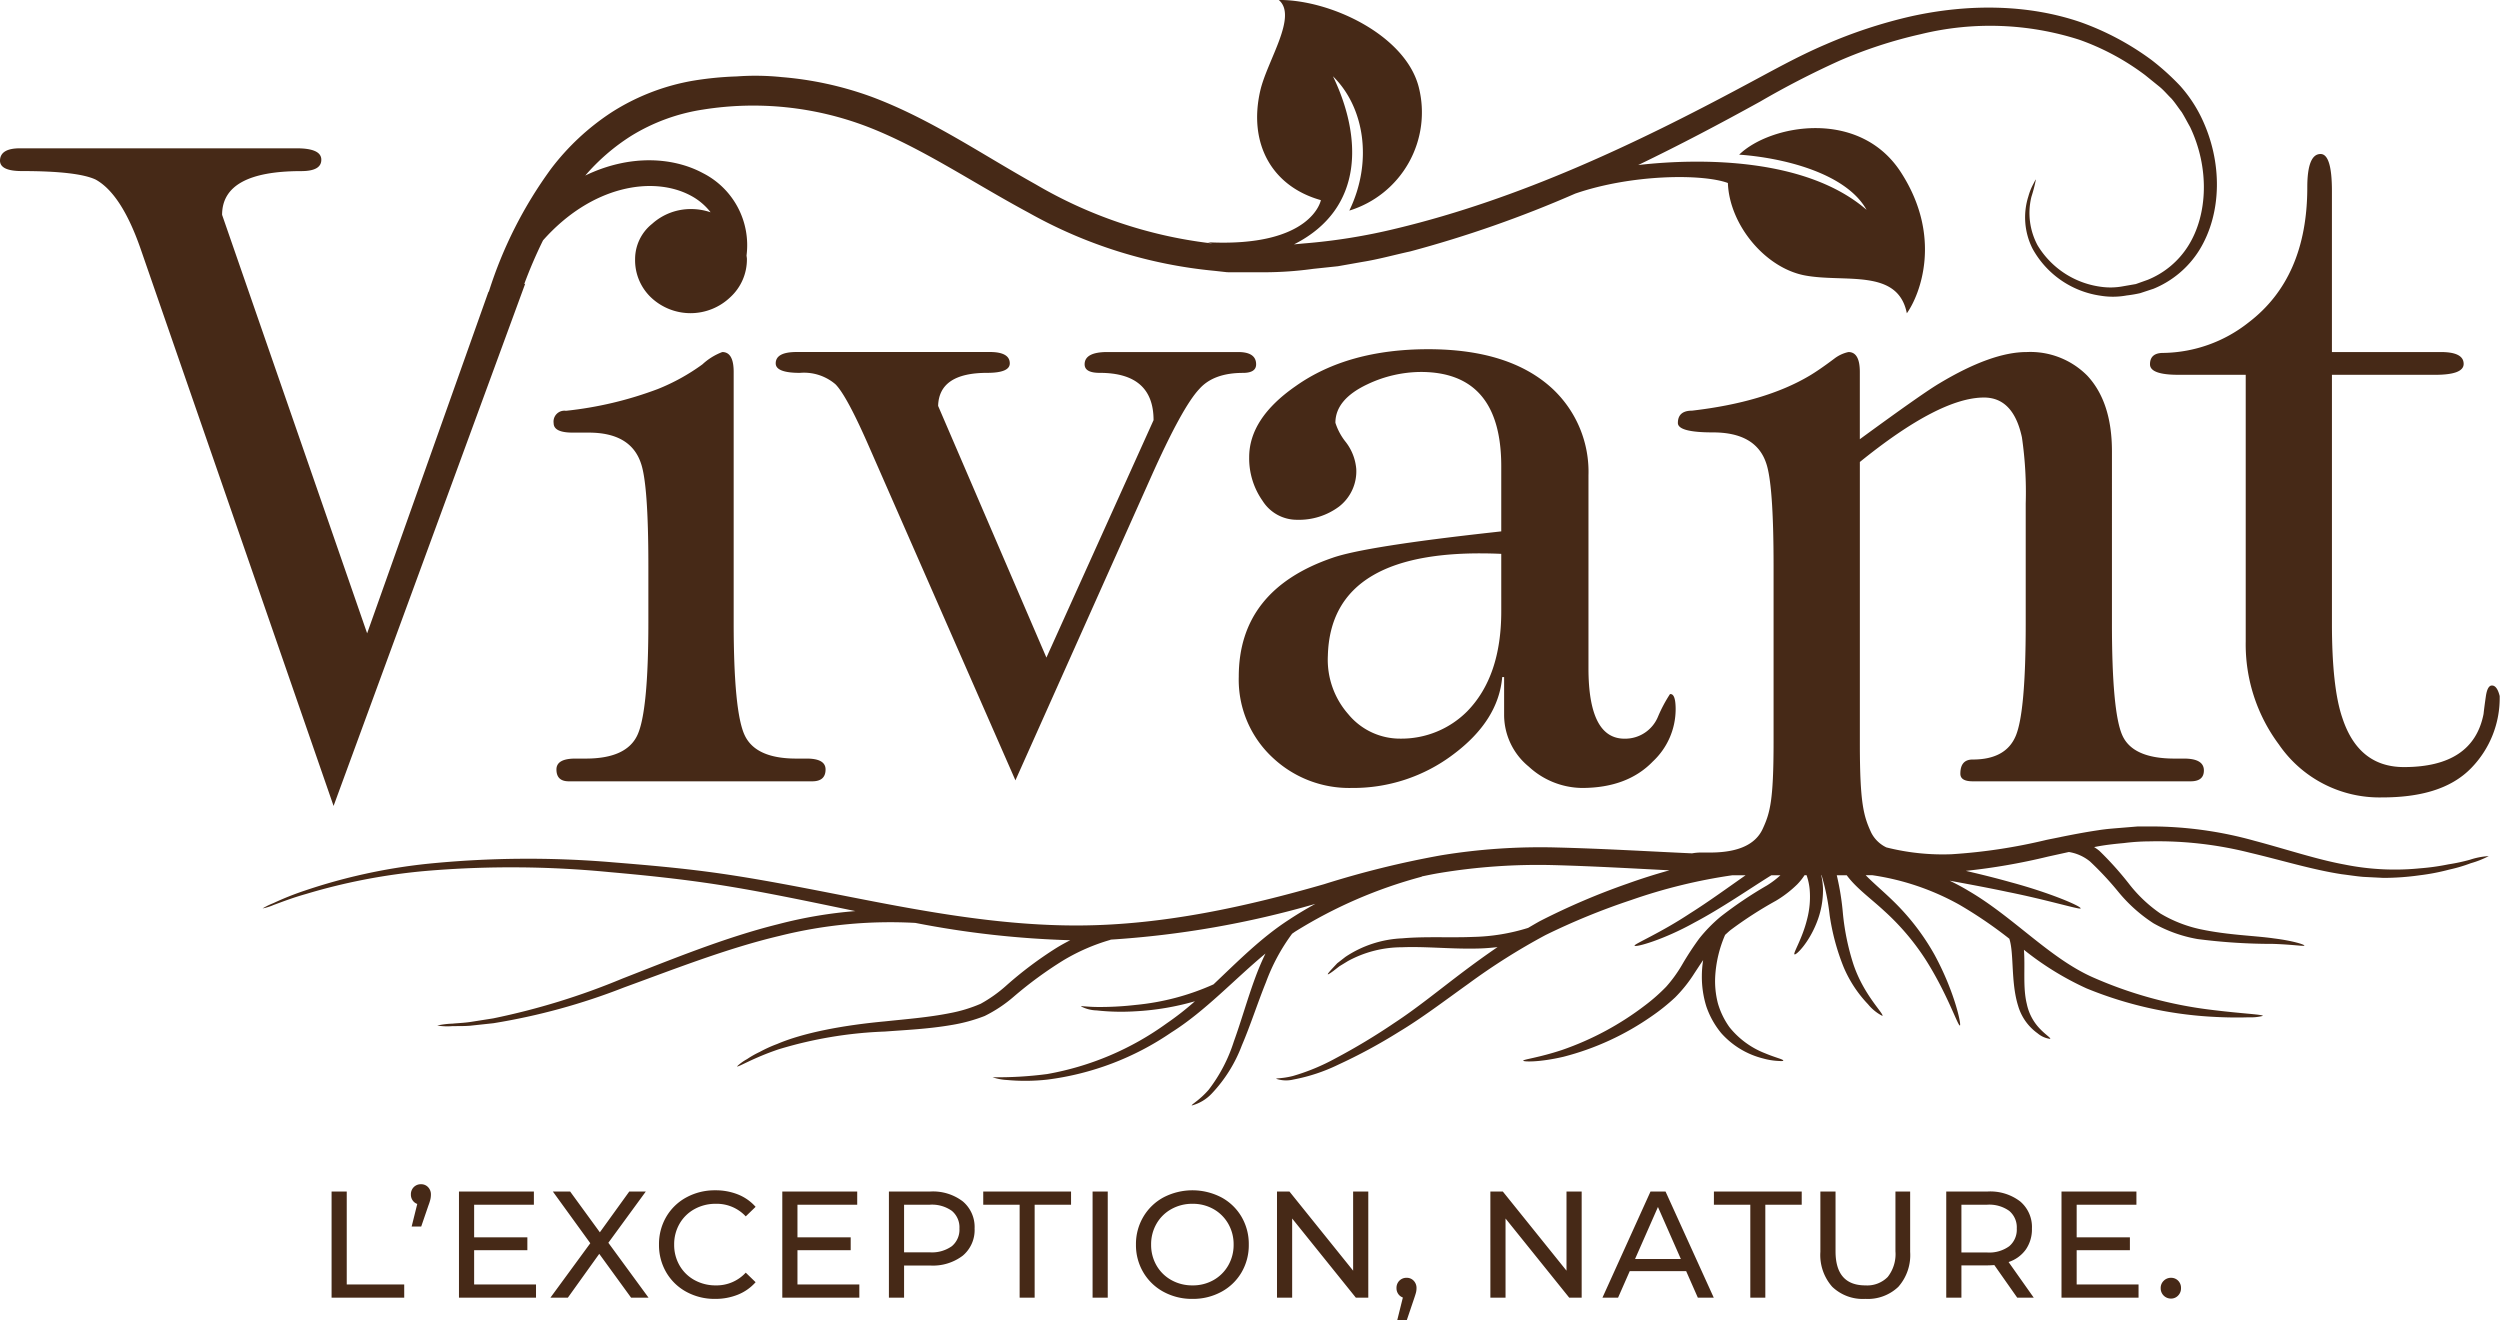 <svg xmlns="http://www.w3.org/2000/svg" width="329.696" height="174.095" viewBox="0 0 329.696 174.095"><g id="Groupe_13147" data-name="Groupe 13147" transform="translate(-834.902 -113.865)"><g id="Visuels" transform="translate(834.902 113.865)"><path id="Trac&#xE9;_1376" data-name="Trac&#xE9; 1376" d="M318.978,671.251l-.121.027a60.88,60.88,0,0,1,2.476-5.757c6.449-7.272,14.548-8.544,19.483-5.9a8.138,8.138,0,0,1,2.62,2.2,7.979,7.979,0,0,0-2.589-.427,7.6,7.6,0,0,0-5.124,1.946,5.945,5.945,0,0,0-2.247,4.647,6.778,6.778,0,0,0,2.121,5.083,7.583,7.583,0,0,0,10.436-.054,6.759,6.759,0,0,0,2.189-5.029c0-.166-.04-.319-.049-.481a10.652,10.652,0,0,0-5.766-10.858c-4.013-2.153-9.757-2.454-15.505.328a27.05,27.05,0,0,1,6.063-5.236,25.277,25.277,0,0,1,9.461-3.465,42.068,42.068,0,0,1,21.69,2.26c7.151,2.76,13.842,7.353,21.262,11.339a61.894,61.894,0,0,0,24.517,7.667l1.627.18c.544.022,1.088,0,1.636.009h3.267a47.446,47.446,0,0,0,6.494-.454l3.24-.342,3.2-.566c2.139-.341,4.216-.926,6.323-1.384a152.856,152.856,0,0,0,21.77-7.627c7.429-2.566,16.786-2.638,20.139-1.4.2,5.506,4.917,11.209,10.171,12.193s12.247-.984,13.429,4.988c1.766-2.481,4.719-10.1-.786-18.6s-17.308-6.251-21.325-2.319c5.613.391,14.049,2.36,16.8,7.276-7.9-6.84-21.761-6.863-30.121-5.906,5.519-2.656,10.872-5.488,16.054-8.35a115.452,115.452,0,0,1,10.472-5.4,60.011,60.011,0,0,1,10.746-3.51,38.472,38.472,0,0,1,20.939.746,32.419,32.419,0,0,1,8.643,4.651l1.856,1.5c.616.494,1.079,1.079,1.622,1.6.494.566.9,1.2,1.353,1.789.391.634.728,1.3,1.092,1.937,2.548,5.307,2.4,11.528-.256,15.725a11.31,11.31,0,0,1-5.317,4.445l-1.573.562-1.609.279a8.992,8.992,0,0,1-3.056.072,11.516,11.516,0,0,1-8.3-5.474,9.014,9.014,0,0,1-.809-6.368,20.008,20.008,0,0,0,.593-2.288c-.027-.013-.13.162-.31.53a7.755,7.755,0,0,0-.679,1.681,9.151,9.151,0,0,0,.548,6.9,12.215,12.215,0,0,0,8.984,6.207,10.016,10.016,0,0,0,3.434-.036,17.434,17.434,0,0,0,1.766-.3l1.771-.584a12.854,12.854,0,0,0,6.036-5.088c2.98-4.823,3.119-11.618.265-17.51a18.056,18.056,0,0,0-2.791-4.162,32.12,32.12,0,0,0-3.789-3.42,36.166,36.166,0,0,0-9.325-4.971c-6.894-2.369-14.768-2.463-22.382-.773a64.037,64.037,0,0,0-11.276,3.712c-3.712,1.582-7.231,3.582-10.777,5.465-14.184,7.6-29.5,14.885-45.806,18.8a77.456,77.456,0,0,1-12.328,1.982l-1.178.113c9.425-4.764,8.9-14.368,5.137-22.166,4.135,4.04,5.3,11.236,2.157,17.712a13.551,13.551,0,0,0,9.155-16.292c-1.753-6.845-11.609-11.519-18.463-11.488,2.548,2.13-1.533,8.018-2.441,11.982-1.591,6.962,1.533,12.606,8,14.418,0,0-1.155,6.247-14.939,5.555l.643.162c-.139-.018-.274-.036-.414-.049a59.36,59.36,0,0,1-22.916-7.757c-7.088-3.95-13.905-8.656-21.622-11.537a45.289,45.289,0,0,0-11.851-2.6,33.916,33.916,0,0,0-5.924-.09,43.7,43.7,0,0,0-5.807.571,29.173,29.173,0,0,0-10.724,4.171,31.968,31.968,0,0,0-7.977,7.447,56,56,0,0,0-8.2,16.2l-.049.013-16,45.042L279.01,662.155q0-5.764,10.436-5.766c1.843,0,2.724-.539,2.643-1.627-.085-.917-1.169-1.38-3.249-1.38H252.35q-2.5,0-2.625,1.5t2.872,1.5q7.375,0,9.748,1.128,3.371,1.874,5.874,9l25.492,73.6Z" transform="translate(-249.72 -633.823)" fill="#462917"></path><path id="Trac&#xE9;_1377" data-name="Trac&#xE9; 1377" d="M277.021,694.651q-1.436,3.115-6.809,3.115h-1.375q-2.5,0-2.5,1.434,0,1.564,1.622,1.564h32.116q1.753,0,1.753-1.564,0-1.436-2.5-1.434h-1.371q-5.38,0-6.813-3.115t-1.434-14.84V646.773c0-1.744-.5-2.62-1.5-2.62a7.974,7.974,0,0,0-2.625,1.627,26.918,26.918,0,0,1-5.874,3.249,48.726,48.726,0,0,1-12.121,2.872,1.436,1.436,0,0,0-1.622,1.627q0,1.247,2.494,1.25h2.126q5.5,0,6.872,3.986,1,2.744,1,13.582v7.479Q278.459,691.534,277.021,694.651Z" transform="translate(-192.954 -597.726)" fill="#462917"></path><path id="Trac&#xE9;_1378" data-name="Trac&#xE9; 1378" d="M284.855,656.777l19.24,43.86,17.874-39.986q4.126-9.249,6.373-11.622,1.874-2.123,5.748-2.126,1.746,0,1.748-1.124,0-1.625-2.373-1.627H316.221c-2,0-3,.544-3,1.622,0,.751.661,1.124,1.991,1.124q7.1,0,7.1,6.238l-14.13,31.312L293.9,651.258q.121-4.362,6.467-4.36c1.986,0,2.984-.418,2.984-1.249,0-.993-.877-1.5-2.625-1.5H275.232c-1.833,0-2.75.5-2.75,1.5,0,.831,1.065,1.25,3.186,1.25a6.384,6.384,0,0,1,4.688,1.5Q281.859,649.9,284.855,656.777Z" transform="translate(-170.182 -597.726)" fill="#462917"></path><path id="Trac&#xE9;_1379" data-name="Trac&#xE9; 1379" d="M324.312,699.116a10.513,10.513,0,0,0,7,2.814q6,0,9.371-3.5a9.445,9.445,0,0,0,3-6.872q0-2.124-.751-2a18.883,18.883,0,0,0-1.564,2.939,4.685,4.685,0,0,1-4.436,2.935q-4.746,0-4.746-9.3V660.694a14.991,14.991,0,0,0-4.751-11.416q-5.622-5.2-16.368-5.209-10.625,0-17.5,4.872-6.128,4.254-6.126,9.375a9.711,9.711,0,0,0,1.766,5.748,5.342,5.342,0,0,0,4.539,2.5,8.852,8.852,0,0,0,5.546-1.739,5.88,5.88,0,0,0,2.27-4.966,6.693,6.693,0,0,0-1.375-3.537,7.893,7.893,0,0,1-1.375-2.548q0-3.1,4.252-5.092a16.612,16.612,0,0,1,7-1.613q10.624,0,10.62,12.44v8.584l-1.124.126q-16.867,1.867-21.119,3.357-12.371,4.233-12.373,15.671a14.012,14.012,0,0,0,4.625,10.827,14.708,14.708,0,0,0,10.247,3.856,21.866,21.866,0,0,0,13.434-4.436q5.932-4.436,6.436-10.184h.252v4.872A8.814,8.814,0,0,0,324.312,699.116Zm-3.627-20.472q0,8.582-4.494,13.182a12.236,12.236,0,0,1-8.751,3.6,8.839,8.839,0,0,1-6.935-3.231,10.861,10.861,0,0,1-2.688-7.708q.378-14.427,22.867-13.429Z" transform="translate(-122.701 -598.016)" fill="#462917"></path><path id="Trac&#xE9;_1380" data-name="Trac&#xE9; 1380" d="M312.808,666.076c0,.926,1.249,1.384,3.748,1.384h8.876v35.159a22.094,22.094,0,0,0,4.373,13.591,16.075,16.075,0,0,0,13.618,6.984c4.75,0,8.948-.989,11.748-3.874a13.209,13.209,0,0,0,3.753-9.5c-.252-1-.625-1.456-1.128-1.375q-.5.128-.688,1.375c-.121.831-.229,1.622-.31,2.373q-1.375,7-10.5,7-5.993,0-8.121-6.481-1.375-3.991-1.375-12.467V667.461h13.622q3.748,0,3.748-1.438,0-1.564-3-1.564H336.8V643.214q0-4.874-1.5-4.872-1.746,0-1.748,4.4,0,11.919-7.748,17.82a18.51,18.51,0,0,1-11.249,4.013Q312.81,664.571,312.808,666.076Z" transform="translate(-29.27 -618.032)" fill="#462917"></path><path id="Trac&#xE9;_1381" data-name="Trac&#xE9; 1381" d="M548.549,711.1a23.936,23.936,0,0,1-2.845.611,30.421,30.421,0,0,1-3.8.531,33.419,33.419,0,0,1-9.879-.495c-3.681-.67-7.613-2-11.879-3.132a51,51,0,0,0-13.627-1.9l-1.766,0-1.757.144c-1.173.1-2.35.171-3.505.359-1.645.243-3.25.548-4.836.868l-.045,0v.013c-.634.13-1.276.256-1.9.382a72.771,72.771,0,0,1-12.539,1.9,30.321,30.321,0,0,1-8.6-.9,4.319,4.319,0,0,1-2-1.946c-1-2.166-1.5-3.834-1.5-11.748V658.652q10.5-8.5,16.373-8.5,3.869,0,5,5.249a50.3,50.3,0,0,1,.5,8.746v15.874q0,11.616-1.312,14.746t-5.685,3.124q-1.625,0-1.622,1.874,0,1,1.622,1h28.741q1.753,0,1.753-1.434,0-1.564-2.625-1.564h-1.249q-5.5,0-6.876-3.056t-1.375-14.773V657.245q0-6.485-3.249-9.973a10.566,10.566,0,0,0-8-3.119q-4.625,0-11.5,4.126-2.13,1.247-10.5,7.371v-8.872q0-2.622-1.5-2.625a4.672,4.672,0,0,0-1.874.876q-2,1.5-3.254,2.242-5.872,3.492-15.492,4.611c-1.249,0-1.874.544-1.874,1.623q0,1.247,4.62,1.245,5.622,0,7,3.991,1,2.744,1,13.591v23.245c0,7.816-.481,9.389-1.438,11.465s-3.267,3.114-6.935,3.114H447.2a6.754,6.754,0,0,0-1.259.108c-5.546-.247-11.577-.62-18-.777a80.964,80.964,0,0,0-15.087,1.034,123.847,123.847,0,0,0-15.456,3.816c-10.265,2.962-21.146,5.362-32.107,5.438s-21.793-2.076-32.121-4.108c-5.173-1.011-10.243-2-15.2-2.719s-9.762-1.128-14.346-1.5a132.557,132.557,0,0,0-24.458.193,74.807,74.807,0,0,0-16.148,3.528,38.488,38.488,0,0,0-4.184,1.667,9.176,9.176,0,0,0-1.411.692,7.09,7.09,0,0,0,1.488-.467c.953-.346,2.342-.9,4.193-1.424a79.106,79.106,0,0,1,15.941-3.061,133.654,133.654,0,0,1,24.072.157c4.521.4,9.281.881,14.139,1.627s9.878,1.766,15.015,2.831c1.1.229,2.216.458,3.33.688a58.084,58.084,0,0,0-10.184,1.73c-6.989,1.731-14.067,4.647-20.548,7.173a92.6,92.6,0,0,1-17.029,5.245l-3.056.481c-.9.126-1.69.148-2.328.216a10.905,10.905,0,0,0-2,.247,8.2,8.2,0,0,0,1.987.081c.643-.013,1.434.013,2.342-.054l3.083-.332a83.762,83.762,0,0,0,17.227-4.719c6.535-2.378,13.591-5.164,20.476-6.791a60.128,60.128,0,0,1,17.946-1.717,124.459,124.459,0,0,0,20.418,2.283c-.584.3-1.173.62-1.762.979a50.181,50.181,0,0,0-6.67,5,18.2,18.2,0,0,1-3.375,2.4,18.987,18.987,0,0,1-4.045,1.232c-2.827.566-5.762.791-8.562,1.088-5.618.521-10.768,1.506-14.238,2.984a18.411,18.411,0,0,0-2.306,1.052,12.357,12.357,0,0,0-1.663.944,6.223,6.223,0,0,0-1.317.953c.1.171,2.031-1.079,5.483-2.247a54.859,54.859,0,0,1,14-2.341c2.787-.207,5.73-.341,8.719-.85a21.73,21.73,0,0,0,4.445-1.2,18.04,18.04,0,0,0,3.834-2.544,52.31,52.31,0,0,1,6.553-4.8,26.126,26.126,0,0,1,6.229-2.706l-.009-.022a125.38,125.38,0,0,0,27.015-4.719c-1.151.634-2.3,1.308-3.438,2.063-3.7,2.377-6.845,5.577-10,8.557a32.518,32.518,0,0,1-10.27,2.71,41.217,41.217,0,0,1-5.079.27c-1.308-.014-2.112-.157-2.13-.081a4.77,4.77,0,0,0,2.076.535,29.836,29.836,0,0,0,5.146.113,34.727,34.727,0,0,0,7.811-1.322,37.322,37.322,0,0,1-3.721,2.912,38.21,38.21,0,0,1-15.761,6.687,49.687,49.687,0,0,1-7.218.422,7.2,7.2,0,0,0,1.919.364,26.293,26.293,0,0,0,5.33-.054,37.207,37.207,0,0,0,16.328-6.211c4.5-2.831,8.3-6.993,12.427-10.413-.481.993-.93,2.041-1.335,3.142-1.034,2.786-1.87,5.8-2.841,8.467a20.64,20.64,0,0,1-3.33,6.373c-1.213,1.388-2.292,1.923-2.216,2.058a5.576,5.576,0,0,0,2.661-1.6,18.917,18.917,0,0,0,3.946-6.328c1.142-2.666,2.094-5.65,3.182-8.337a25.59,25.59,0,0,1,3.447-6.391c.144-.094.279-.2.423-.292a61.522,61.522,0,0,1,16.679-7.227l-.009-.032c.791-.162,1.582-.328,2.373-.458a79.682,79.682,0,0,1,14.786-1.042c5.42.139,10.607.445,15.514.692-1.843.508-3.708,1.1-5.578,1.771a91.181,91.181,0,0,0-11.474,4.908c-.539.292-1.061.607-1.586.912a26.007,26.007,0,0,1-7.245,1.191c-3.02.13-6.315-.081-9.384.189a14.614,14.614,0,0,0-7.469,2.445l-1.083.841-.706.755c-.382.418-.571.66-.535.7s.31-.126.75-.454l.778-.606,1.115-.679a14.916,14.916,0,0,1,7.146-1.825c2.93-.121,6.193.216,9.335.175a26.7,26.7,0,0,0,3.263-.2c-1.614,1.1-3.173,2.234-4.67,3.362-3.173,2.4-6.063,4.76-8.917,6.625a82.776,82.776,0,0,1-7.771,4.679,27.75,27.75,0,0,1-5.627,2.333c-1.389.355-2.2.274-2.211.373a4.116,4.116,0,0,0,2.283.094,23.341,23.341,0,0,0,5.879-1.946,71.345,71.345,0,0,0,8.031-4.342c2.957-1.771,5.982-4.072,9.15-6.337a84.729,84.729,0,0,1,10.171-6.422,89.965,89.965,0,0,1,11.267-4.611,71.462,71.462,0,0,1,13.353-3.276H453c-2.332,1.622-4.894,3.5-7.348,5.038-3.861,2.557-7.357,4.027-7.294,4.238.076.279,3.816-.764,7.914-3.051,3.5-1.843,7.326-4.49,10.121-6.224h1.2a12.024,12.024,0,0,1-1.766,1.335,53.677,53.677,0,0,0-6.108,4.112,19.851,19.851,0,0,0-2.845,2.912,38.938,38.938,0,0,0-2.2,3.357,17.855,17.855,0,0,1-2.157,2.993,23.827,23.827,0,0,1-2.746,2.422,38.877,38.877,0,0,1-11,5.914c-3.074,1.016-5.115,1.232-5.092,1.407,0,.144,2.067.238,5.294-.517a35.87,35.87,0,0,0,11.681-5.375,26.324,26.324,0,0,0,3.056-2.454,18.419,18.419,0,0,0,2.544-3.191c.391-.593.769-1.173,1.151-1.735a13.838,13.838,0,0,0-.171,2.1,13.142,13.142,0,0,0,.589,4.014,11.27,11.27,0,0,0,1.964,3.519,10.941,10.941,0,0,0,5.542,3.348,8.917,8.917,0,0,0,1.924.319c.458.031.71.027.719-.032.031-.184-.953-.368-2.391-.971a11.218,11.218,0,0,1-4.71-3.452,10.284,10.284,0,0,1-1.515-3.115,11.623,11.623,0,0,1-.364-3.514,16.038,16.038,0,0,1,1.308-5.537c.234-.212.463-.427.7-.625a52.364,52.364,0,0,1,6-3.874,14.773,14.773,0,0,0,2.818-2.17,7.843,7.843,0,0,0,.957-1.2h.269a7.905,7.905,0,0,1,.409,1.879,11.649,11.649,0,0,1-.346,3.946c-.629,2.558-1.87,4.468-1.658,4.611.189.158,1.861-1.474,2.921-4.162a11.573,11.573,0,0,0,.841-4.444,8.94,8.94,0,0,0-.234-1.829h.045a30.144,30.144,0,0,1,1.065,5.258,29.509,29.509,0,0,0,1.842,6.854,16.264,16.264,0,0,0,3.227,4.912,5.9,5.9,0,0,0,1.887,1.528c.261-.243-2.481-2.746-3.842-6.867a31.8,31.8,0,0,1-1.362-6.6,34.443,34.443,0,0,0-.813-5.083h1.312c1.245,1.7,3.191,3.074,4.957,4.715a32.149,32.149,0,0,1,5.389,6.319c2.917,4.553,4.319,8.881,4.584,8.782.216-.054-.7-4.494-3.393-9.407a30.915,30.915,0,0,0-5.308-6.912c-1.33-1.308-2.7-2.445-3.726-3.5h.881a33.443,33.443,0,0,1,11.451,3.878,57.481,57.481,0,0,1,6.611,4.5c.638,1.946.18,5.735,1.16,8.854a6.784,6.784,0,0,0,2.566,3.618,3.229,3.229,0,0,0,1.667.737c.076-.144-.521-.481-1.245-1.218a6.68,6.68,0,0,1-1.847-3.407c-.539-2.171-.193-4.8-.378-7.128a38.96,38.96,0,0,0,8.261,5.092,51.05,51.05,0,0,0,16.31,3.726c2.144.13,3.878.13,5.078.086a6.428,6.428,0,0,0,1.861-.184c0-.2-2.62-.283-6.786-.8a54.9,54.9,0,0,1-15.622-4.283c-5.7-2.521-10.454-7.928-16.364-11.384-.832-.508-1.681-.952-2.535-1.366,2.548.468,5.222.966,7.69,1.492,5.285,1.061,9.505,2.368,9.586,2.166.112-.27-3.964-2.04-9.2-3.447-1.888-.535-3.924-1.038-5.937-1.506a81.934,81.934,0,0,0,10.859-1.888q1.362-.3,2.728-.6a5.886,5.886,0,0,1,2.782,1.245,41.475,41.475,0,0,1,3.721,3.986,20.151,20.151,0,0,0,4.647,4.166,18.086,18.086,0,0,0,5.829,2.085,77.061,77.061,0,0,0,9.964.638c2.535.081,4.09.346,4.117.22s-1.488-.629-4.013-.943c-2.517-.369-6.041-.427-9.694-1.209a17.461,17.461,0,0,1-5.272-2.067,18.507,18.507,0,0,1-4.18-3.959,42.32,42.32,0,0,0-3.883-4.319,6.064,6.064,0,0,0-.692-.49c.189-.032.378-.076.571-.108,1.11-.2,2.234-.319,3.357-.423a28.458,28.458,0,0,1,3.38-.224,49.613,49.613,0,0,1,13.24,1.5c4.234,1,8.283,2.252,12.126,2.836.962.117,1.9.27,2.814.346l2.679.135a34.628,34.628,0,0,0,4.786-.346,27.963,27.963,0,0,0,3.883-.75,19.883,19.883,0,0,0,2.854-.845,12.036,12.036,0,0,0,2.359-.935A9.663,9.663,0,0,0,548.549,711.1Z" transform="translate(-222.796 -597.726)" fill="#462917"></path></g><path id="Trac&#xE9;_36438" data-name="Trac&#xE9; 36438" d="M211.63,5h2V17.26h7.58V19h-9.58Zm11.8-.96a1.228,1.228,0,0,1,.93.39,1.355,1.355,0,0,1,.37.97,2.9,2.9,0,0,1-.06.59,6.265,6.265,0,0,1-.26.83l-.96,2.8h-1.26l.74-2.98a1.255,1.255,0,0,1-.61-.47,1.313,1.313,0,0,1-.23-.77,1.326,1.326,0,0,1,.38-.98A1.3,1.3,0,0,1,223.43,4.04Zm15.16,13.22V19H228.43V5h9.88V6.74h-7.88v4.3h7.02v1.7h-7.02v4.52ZM251.13,19l-4.2-5.78L242.79,19h-2.3l5.26-7.18L240.81,5h2.28l3.92,5.38L250.89,5h2.18l-4.94,6.76,5.3,7.24Zm11.08.16a7.729,7.729,0,0,1-3.79-.93,6.843,6.843,0,0,1-2.65-2.56,7.1,7.1,0,0,1-.96-3.67,7.1,7.1,0,0,1,.96-3.67,6.824,6.824,0,0,1,2.66-2.56,7.786,7.786,0,0,1,3.8-.93,7.931,7.931,0,0,1,3,.55,6.14,6.14,0,0,1,2.32,1.63l-1.3,1.26a5.216,5.216,0,0,0-3.94-1.66,5.707,5.707,0,0,0-2.82.7,5.076,5.076,0,0,0-1.97,1.93,5.4,5.4,0,0,0-.71,2.75,5.4,5.4,0,0,0,.71,2.75,5.076,5.076,0,0,0,1.97,1.93,5.707,5.707,0,0,0,2.82.7,5.227,5.227,0,0,0,3.94-1.68l1.3,1.26a6.222,6.222,0,0,1-2.33,1.64A7.882,7.882,0,0,1,262.21,19.16Zm19.02-1.9V19H271.07V5h9.88V6.74h-7.88v4.3h7.02v1.7h-7.02v4.52ZM290.59,5a6.486,6.486,0,0,1,4.28,1.3,4.409,4.409,0,0,1,1.56,3.58,4.409,4.409,0,0,1-1.56,3.58,6.486,6.486,0,0,1-4.28,1.3h-3.46V19h-2V5Zm-.06,8.02a4.514,4.514,0,0,0,2.9-.81,2.825,2.825,0,0,0,1-2.33,2.825,2.825,0,0,0-1-2.33,4.514,4.514,0,0,0-2.9-.81h-3.4v6.28Zm11.84-6.28h-4.8V5h11.58V6.74h-4.8V19h-1.98ZM311.99,5h2V19h-2Zm13.18,14.16a7.827,7.827,0,0,1-3.82-.93,6.874,6.874,0,0,1-2.67-2.57,7.054,7.054,0,0,1-.97-3.66,7.054,7.054,0,0,1,.97-3.66,6.874,6.874,0,0,1,2.67-2.57,8.269,8.269,0,0,1,7.62,0,6.824,6.824,0,0,1,2.66,2.56,7.1,7.1,0,0,1,.96,3.67,7.1,7.1,0,0,1-.96,3.67,6.824,6.824,0,0,1-2.66,2.56A7.786,7.786,0,0,1,325.17,19.16Zm0-1.78a5.5,5.5,0,0,0,2.77-.7,5.136,5.136,0,0,0,1.94-1.93,5.4,5.4,0,0,0,.71-2.75,5.4,5.4,0,0,0-.71-2.75,5.136,5.136,0,0,0-1.94-1.93,5.5,5.5,0,0,0-2.77-.7,5.611,5.611,0,0,0-2.79.7,5.1,5.1,0,0,0-1.96,1.93,5.4,5.4,0,0,0-.71,2.75,5.4,5.4,0,0,0,.71,2.75,5.1,5.1,0,0,0,1.96,1.93A5.611,5.611,0,0,0,325.17,17.38ZM348.35,5V19h-1.64l-8.4-10.44V19h-2V5h1.64l8.4,10.44V5Zm5.06,11.38a1.228,1.228,0,0,1,.93.39,1.355,1.355,0,0,1,.37.97,2.383,2.383,0,0,1-.07.58q-.07.28-.27.86l-.94,2.78h-1.26l.74-2.98a1.255,1.255,0,0,1-.61-.47,1.313,1.313,0,0,1-.23-.77,1.326,1.326,0,0,1,.38-.98A1.3,1.3,0,0,1,353.41,16.38ZM376.49,5V19h-1.64l-8.4-10.44V19h-2V5h1.64l8.4,10.44V5Zm13.78,10.5h-7.44L381.29,19h-2.06l6.34-14h1.98l6.36,14h-2.1Zm-.7-1.6-3.02-6.86-3.02,6.86Zm9.16-7.16h-4.8V5h11.58V6.74h-4.8V19h-1.98Zm15.16,12.42a5.809,5.809,0,0,1-4.36-1.6,6.322,6.322,0,0,1-1.56-4.6V5h2v7.88q0,4.5,3.94,4.5a3.793,3.793,0,0,0,2.94-1.11,4.873,4.873,0,0,0,1.02-3.39V5h1.94v7.96a6.315,6.315,0,0,1-1.56,4.61A5.83,5.83,0,0,1,413.89,19.16ZM433.93,19l-3.02-4.3q-.56.04-.88.04h-3.46V19h-2V5h5.46a6.486,6.486,0,0,1,4.28,1.3,4.409,4.409,0,0,1,1.56,3.58,4.683,4.683,0,0,1-.8,2.76,4.52,4.52,0,0,1-2.28,1.66l3.32,4.7Zm-3.96-5.96a4.474,4.474,0,0,0,2.9-.82,2.854,2.854,0,0,0,1-2.34,2.825,2.825,0,0,0-1-2.33,4.514,4.514,0,0,0-2.9-.81h-3.4v6.3Zm19.96,4.22V19H439.77V5h9.88V6.74h-7.88v4.3h7.02v1.7h-7.02v4.52Zm4.28,1.86a1.349,1.349,0,0,1-1.36-1.38,1.3,1.3,0,0,1,.4-.97,1.326,1.326,0,0,1,.96-.39,1.277,1.277,0,0,1,.94.38,1.326,1.326,0,0,1,.38.98,1.341,1.341,0,0,1-.39.99A1.27,1.27,0,0,1,454.21,19.12Z" transform="translate(667 266)" fill="#462917"></path></g></svg>